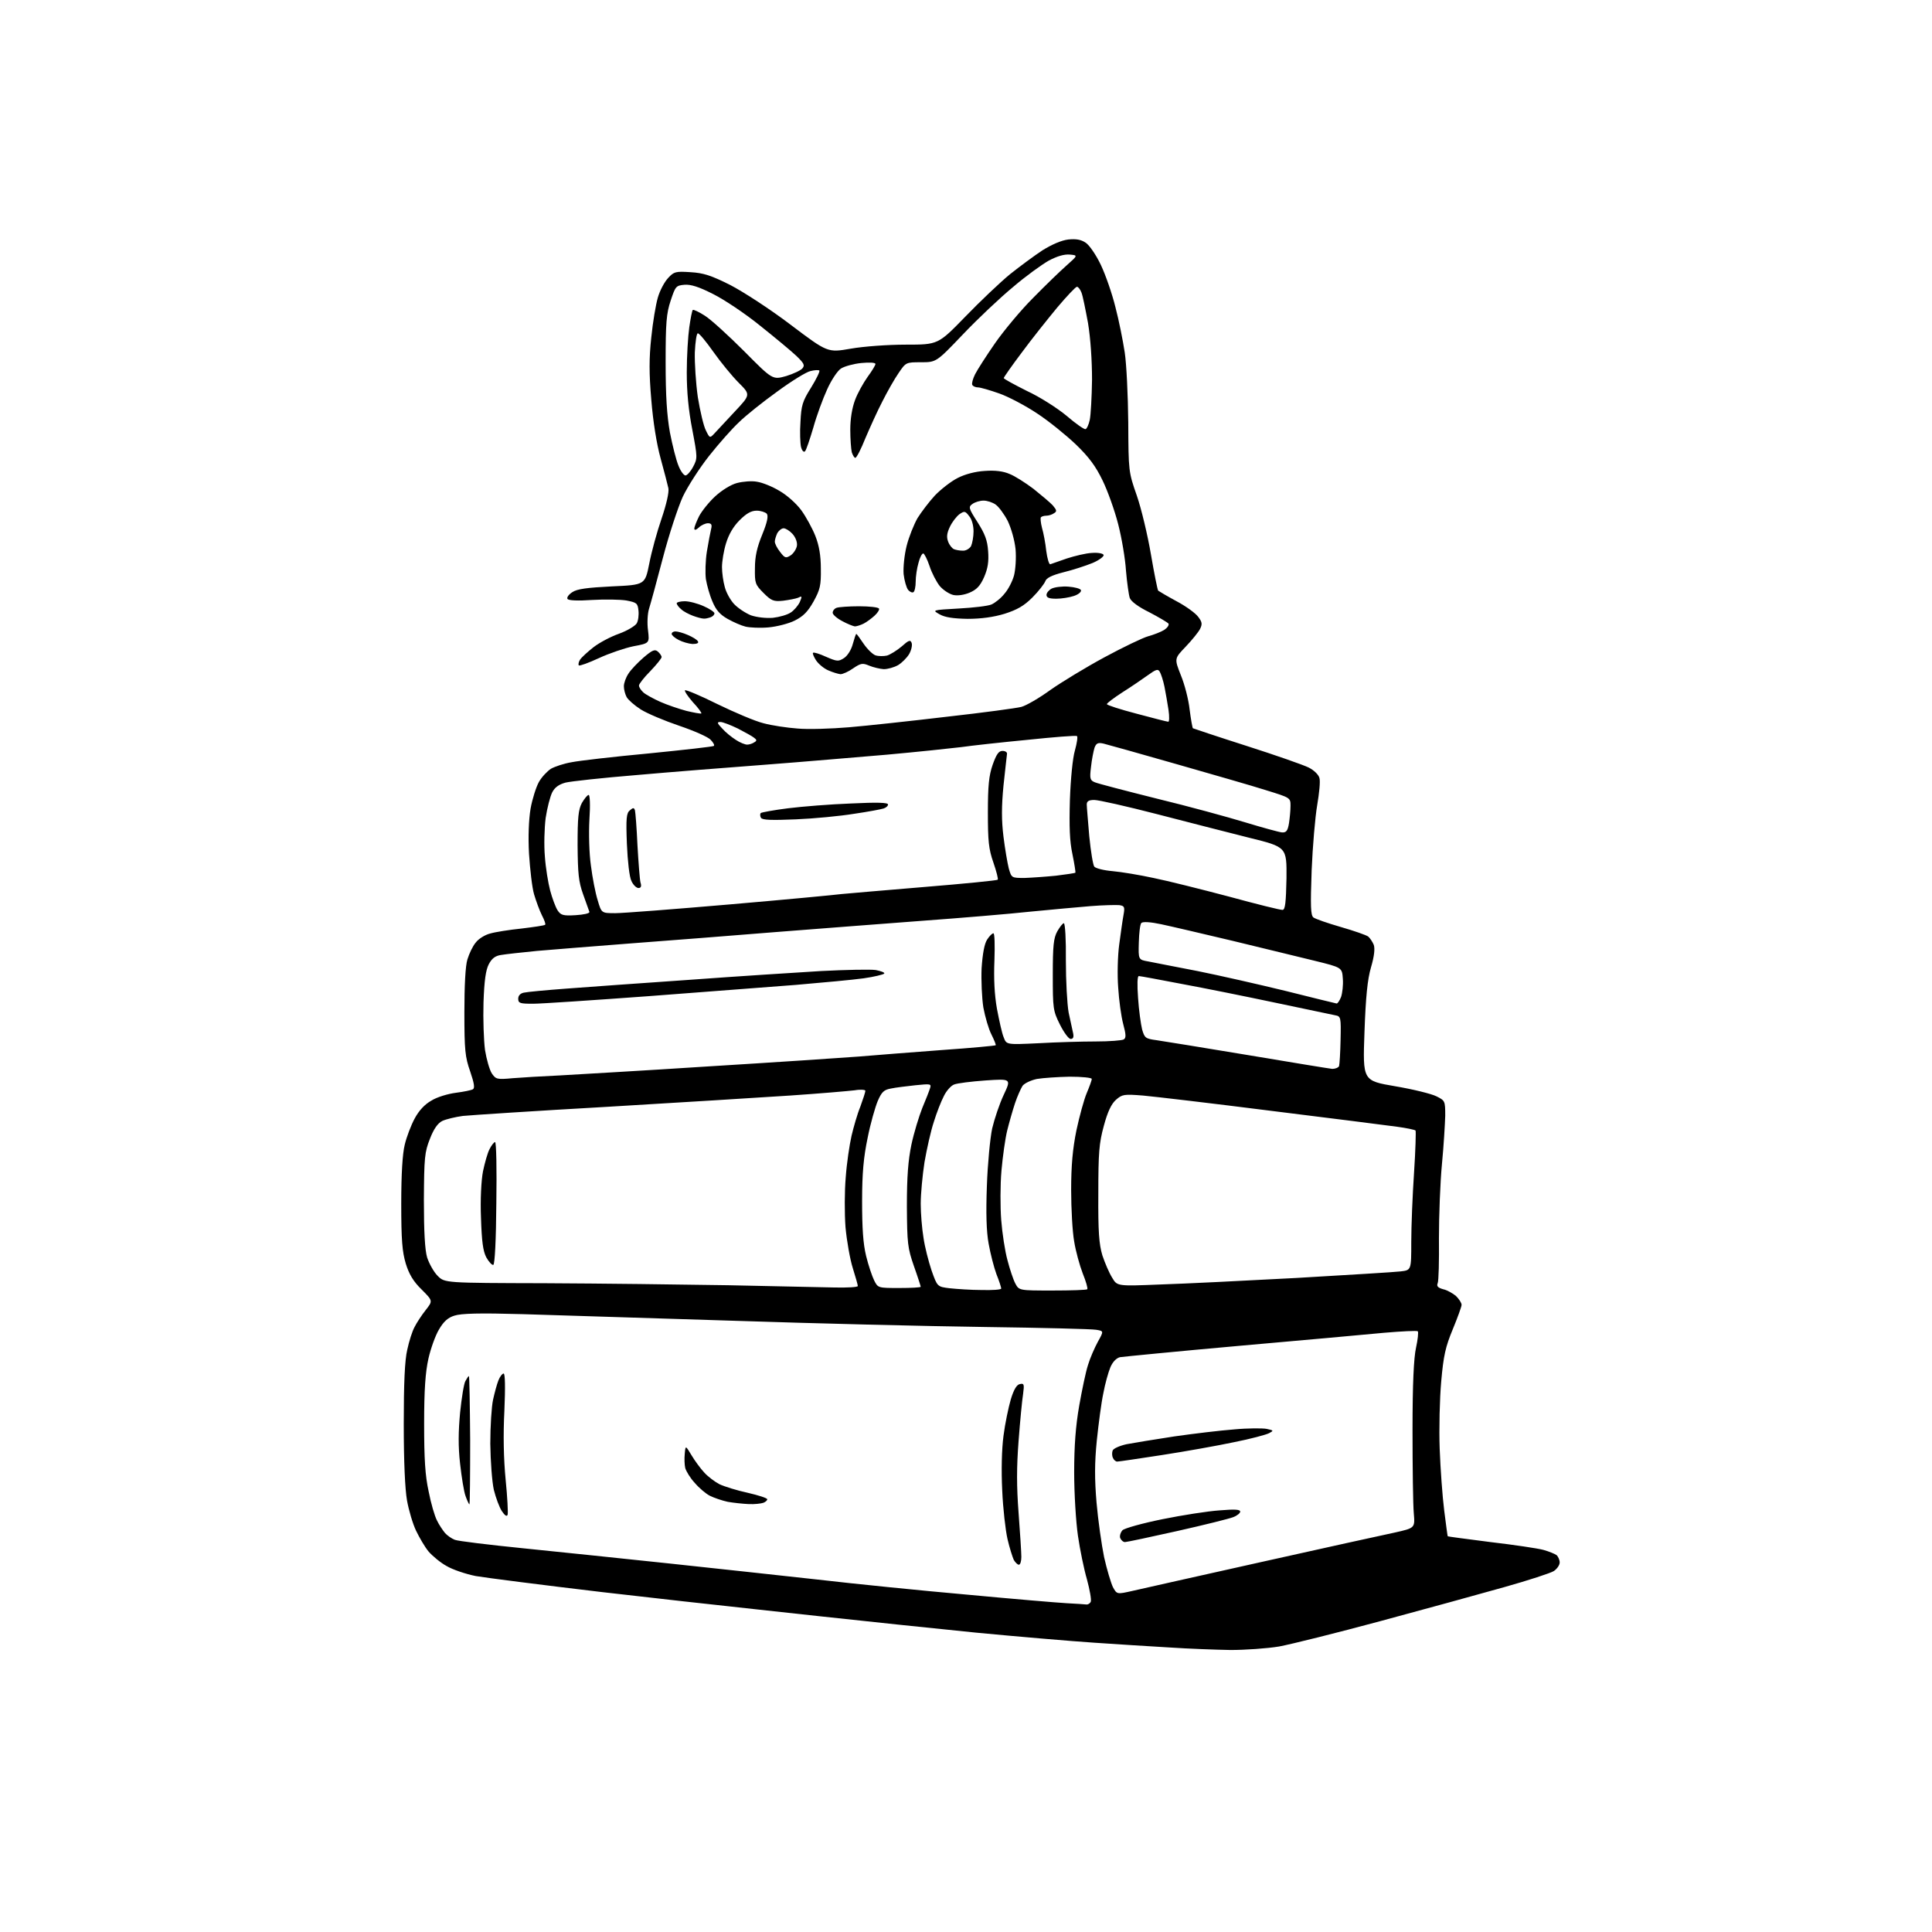 <?xml version="1.0" encoding="UTF-8" standalone="no"?>
<svg 
  version="1.1" 
  xmlns="http://www.w3.org/2000/svg" 
  xmlns:xlink="http://www.w3.org/1999/xlink" 
  xmlns:svg="http://www.w3.org/2000/svg"
  xmlns:rdf="http://www.w3.org/1999/02/22-rdf-syntax-ns#"
  xmlns:cc="http://creativecommons.org/ns#"
  xmlns:dc="http://purl.org/dc/elements/1.1/"
  viewBox="0 0 768 768"
  width="768"
  height="768"
>
<style>svg {background-color: white; }</style>"
<path stroke="none" fill="black" fill-rule="evenodd" d="M489.1,655.9C483.3,655.8 472.4,655.4 465.0,654.9C457.6,654.5 444.1,653.6 435.0,653.0C425.9,652.4 404.8,650.6 388.0,649.0C371.2,647.3 343.3,644.4 326.0,642.5C308.7,640.6 291.8,638.8 288.5,638.4C285.2,638.1 263.1,635.6 239.5,632.9C215.8,630.1 193.2,627.2 189.1,626.5C185.1,625.7 179.8,623.9 177.5,622.5C175.1,621.2 172.0,618.6 170.4,616.8C168.9,615.0 166.7,611.2 165.4,608.5C164.1,605.8 162.5,600.4 161.8,596.5C161.0,592.0 160.5,581.1 160.5,566.0C160.5,549.8 160.9,540.6 161.9,536.5C162.6,533.2 163.9,529.1 164.8,527.5C165.6,525.9 167.6,522.8 169.2,520.8C172.1,517.1 172.1,517.1 167.6,512.6C164.3,509.4 162.6,506.5 161.3,502.3C159.9,497.6 159.5,493.0 159.5,478.5C159.5,466.6 160.0,458.6 160.9,455.0C161.6,452.0 163.4,447.3 164.8,444.7C166.5,441.5 168.8,439.0 171.5,437.5C173.7,436.1 178.1,434.8 181.2,434.4C184.3,434.0 187.3,433.4 188.0,433.0C188.8,432.5 188.5,430.6 186.9,425.9C184.9,420.2 184.6,417.5 184.6,402.5C184.6,391.9 185.0,383.9 185.8,381.4C186.5,379.1 187.9,376.1 189.1,374.7C190.2,373.2 192.8,371.6 194.8,371.1C196.8,370.5 202.5,369.6 207.4,369.1C212.3,368.5 216.5,367.9 216.7,367.6C217.0,367.4 216.4,365.7 215.4,363.8C214.5,362.0 213.1,358.2 212.3,355.5C211.5,352.8 210.7,345.5 210.3,339.5C209.9,332.5 210.2,325.8 210.9,321.5C211.6,317.6 213.1,312.9 214.2,310.9C215.3,308.9 217.5,306.6 219.0,305.6C220.6,304.7 224.2,303.5 227.2,303.0C230.1,302.4 243.9,300.8 257.9,299.5C271.9,298.1 283.6,296.8 283.8,296.5C284.1,296.2 283.5,295.1 282.5,294.1C281.6,293.0 275.9,290.5 270.0,288.5C264.1,286.5 257.2,283.6 254.7,282.0C252.2,280.4 249.7,278.2 249.1,277.1C248.5,276.0 248.0,274.1 248.0,272.8C248.0,271.5 248.8,269.3 249.8,267.8C250.8,266.2 253.5,263.4 255.8,261.4C259.3,258.4 260.3,258.0 261.5,259.0C262.3,259.7 263.0,260.7 263.0,261.2C263.0,261.7 261.0,264.2 258.5,266.8C256.0,269.3 254.0,271.9 254.0,272.5C254.0,273.2 254.8,274.4 255.8,275.3C256.7,276.1 259.8,277.8 262.5,279.0C265.2,280.2 269.9,281.8 272.9,282.6C275.9,283.3 278.5,283.8 278.8,283.6C279.0,283.4 277.5,281.3 275.4,279.1C273.4,276.8 272.0,274.7 272.3,274.4C272.6,274.1 278.4,276.5 285.2,279.9C292.0,283.2 300.2,286.7 303.5,287.5C306.8,288.4 312.9,289.3 317.0,289.6C321.1,290.0 330.4,289.7 337.5,289.1C344.6,288.5 362.2,286.6 376.5,284.9C390.8,283.3 404.1,281.5 406.0,281.0C407.9,280.5 413.1,277.5 417.5,274.3C421.9,271.2 431.6,265.3 439.0,261.3C446.4,257.3 454.3,253.5 456.5,252.9C458.7,252.3 461.5,251.2 462.8,250.4C464.0,249.6 464.8,248.5 464.5,247.9C464.1,247.4 460.7,245.4 456.9,243.4C452.6,241.3 449.6,239.1 449.1,237.7C448.7,236.5 448.0,231.6 447.6,226.9C447.3,222.1 445.9,213.8 444.5,208.4C443.1,202.9 440.3,195.1 438.3,191.0C435.6,185.4 432.9,181.7 427.6,176.6C423.7,172.9 416.8,167.3 412.2,164.3C407.7,161.3 400.9,157.7 397.2,156.4C393.5,155.1 389.7,154.0 388.8,154.0C387.9,154.0 386.8,153.6 386.5,153.0C386.2,152.5 386.7,150.6 387.6,148.8C388.5,147.0 392.1,141.4 395.5,136.5C398.9,131.6 405.7,123.4 410.6,118.5C415.5,113.5 421.5,107.7 424.0,105.5C428.5,101.5 428.5,101.5 425.3,101.2C423.1,101.0 420.3,101.8 416.9,103.6C414.1,105.2 407.7,109.8 402.7,114.1C397.6,118.3 388.7,126.7 382.8,132.9C372.2,144.0 372.2,144.0 366.1,144.0C360.2,144.0 360.1,144.0 357.2,148.3C355.6,150.6 352.7,155.7 350.8,159.5C348.8,163.3 345.8,170.0 344.0,174.2C342.3,178.5 340.5,182.0 340.0,182.0C339.6,182.0 339.0,181.0 338.6,179.8C338.3,178.5 338.0,174.5 338.0,170.8C338.0,166.5 338.7,162.2 339.9,159.0C340.9,156.3 343.2,152.2 344.9,149.8C346.6,147.5 348.0,145.2 348.0,144.7C348.0,144.1 345.7,144.0 342.4,144.3C339.4,144.6 335.7,145.6 334.3,146.5C332.9,147.4 330.4,151.2 328.8,154.8C327.1,158.5 324.6,165.3 323.3,170.0C321.9,174.7 320.5,178.9 320.0,179.4C319.5,179.9 318.8,179.2 318.4,177.6C318.1,176.2 317.9,171.7 318.2,167.7C318.5,161.2 319.0,159.5 322.4,154.1C324.5,150.7 326.0,147.6 325.7,147.3C325.4,147.0 323.8,147.1 322.2,147.5C320.6,147.8 314.6,151.5 308.9,155.7C303.2,159.8 296.3,165.3 293.7,167.9C291.0,170.4 285.7,176.4 281.9,181.2C278.1,186.0 273.4,193.3 271.4,197.5C269.5,201.7 265.9,212.6 263.5,221.8C261.1,231.0 258.6,240.1 258.0,242.0C257.4,243.9 257.2,247.8 257.6,250.6C258.2,255.7 258.2,255.7 251.8,256.9C248.4,257.6 242.2,259.7 238.1,261.6C234.0,263.5 230.4,264.8 230.1,264.5C229.8,264.2 230.0,263.1 230.6,262.2C231.2,261.3 233.6,259.1 235.9,257.3C238.2,255.5 242.7,253.1 246.1,251.9C249.4,250.7 252.5,248.8 253.1,247.8C253.7,246.8 254.0,244.5 253.8,242.7C253.5,239.8 253.1,239.5 249.0,238.7C246.5,238.3 240.4,238.2 235.3,238.5C229.6,238.9 226.0,238.7 225.6,238.1C225.2,237.5 226.1,236.3 227.5,235.4C229.4,234.1 233.4,233.6 243.2,233.1C256.4,232.5 256.4,232.5 258.1,224.0C259.0,219.3 261.2,211.3 263.0,206.1C264.9,200.5 266.0,195.7 265.7,194.1C265.4,192.7 264.0,187.3 262.6,182.2C261.0,176.4 259.6,167.6 258.9,158.9C258.0,148.5 258.0,142.3 258.9,134.1C259.5,128.1 260.7,121.0 261.5,118.3C262.3,115.5 264.1,112.1 265.6,110.5C267.9,108.0 268.6,107.8 274.5,108.2C279.7,108.5 282.7,109.5 290.3,113.3C295.5,116.0 306.3,123.0 314.3,129.1C329.0,140.2 329.0,140.2 338.2,138.6C343.3,137.7 353.0,137.0 360.1,137.0C372.9,137.0 372.9,137.0 383.7,125.9C389.6,119.8 397.6,112.2 401.5,109.0C405.4,105.9 411.2,101.6 414.4,99.5C418.1,97.2 422.0,95.5 424.7,95.2C427.7,94.9 429.7,95.2 431.6,96.5C433.0,97.4 435.7,101.3 437.6,105.3C439.5,109.3 442.1,116.8 443.4,122.1C444.8,127.4 446.4,135.5 447.1,140.1C447.8,144.7 448.4,157.3 448.5,168.0C448.6,187.3 448.6,187.6 451.9,197.0C453.7,202.2 456.2,212.7 457.5,220.3C458.8,227.9 460.1,234.4 460.4,234.8C460.8,235.1 464.0,237.0 467.7,239.0C471.3,240.9 475.2,243.7 476.3,245.2C477.9,247.3 478.0,248.1 477.0,250.1C476.3,251.4 473.7,254.6 471.3,257.1C466.8,261.8 466.8,261.8 469.4,268.4C470.9,272.0 472.5,278.2 472.9,282.1C473.4,286.0 474.0,289.3 474.2,289.5C474.4,289.6 483.9,292.8 495.5,296.5C507.1,300.2 518.2,304.1 520.2,305.1C522.4,306.2 524.2,308.0 524.5,309.3C524.9,310.6 524.4,315.4 523.6,320.1C522.8,324.7 521.8,336.4 521.4,346.0C520.9,360.3 521.0,363.8 522.1,364.7C522.9,365.3 527.8,367.0 533.0,368.5C538.2,370.0 543.1,371.7 543.9,372.3C544.6,372.9 545.6,374.4 546.1,375.6C546.6,377.1 546.3,380.1 545.0,384.5C543.6,389.3 542.9,396.2 542.4,410.3C541.7,429.6 541.7,429.6 554.6,431.8C561.7,433.0 569.0,434.8 571.0,435.8C574.4,437.5 574.5,437.6 574.5,443.5C574.4,446.8 573.9,455.5 573.2,462.7C572.5,470.0 572.0,483.3 572.0,492.2C572.1,501.2 571.9,509.2 571.5,510.1C571.0,511.3 571.6,511.9 573.7,512.5C575.2,512.8 577.5,514.1 578.8,515.2C580.0,516.4 581.0,517.9 581.0,518.7C581.0,519.4 579.4,523.8 577.5,528.4C574.6,535.4 573.8,538.9 572.9,549.2C572.3,555.9 572.0,568.0 572.3,576.0C572.6,584.0 573.4,595.0 574.1,600.5C574.8,606.0 575.4,610.6 575.5,610.7C575.5,610.8 583.2,611.8 592.5,613.0C601.9,614.1 611.3,615.5 613.5,616.1C615.7,616.7 618.1,617.7 618.8,618.2C619.4,618.8 620.0,620.1 620.0,621.1C620.0,622.1 619.0,623.6 617.7,624.5C616.5,625.3 607.6,628.2 598.0,630.9C588.4,633.6 566.3,639.7 548.8,644.4C531.4,649.1 513.3,653.6 508.5,654.5C503.7,655.3 495.0,655.9 489.1,655.9zM431.8,637.8C432.5,637.9 433.3,637.4 433.6,636.7C433.9,635.9 433.2,632.0 432.1,627.9C430.9,623.8 429.3,616.0 428.5,610.5C427.7,605.0 427.0,593.7 427.0,585.3C427.0,574.7 427.6,566.8 429.0,558.8C430.1,552.6 431.6,545.3 432.5,542.6C433.3,539.9 435.1,535.8 436.4,533.4C438.8,529.1 438.8,529.1 435.7,528.6C433.9,528.3 414.1,527.8 391.5,527.5C368.9,527.2 323.7,526.1 291.0,525.0C258.3,524.0 220.9,522.8 207.9,522.4C190.5,521.9 183.3,522.1 180.6,523.0C178.0,523.8 176.3,525.4 174.5,528.5C173.1,530.8 171.2,536.1 170.3,540.1C169.1,545.5 168.6,552.4 168.6,566.0C168.6,579.9 169.0,586.6 170.4,592.9C171.3,597.6 172.8,602.7 173.7,604.4C174.5,606.1 176.0,608.3 176.9,609.4C177.8,610.4 179.5,611.6 180.8,612.1C182.0,612.6 194.4,614.1 208.3,615.5C222.1,616.9 248.1,619.6 266.0,621.5C283.9,623.4 310.4,626.3 325.0,627.9C339.6,629.6 366.4,632.3 384.5,633.9C402.6,635.6 420.4,637.1 424.0,637.3C427.6,637.5 431.1,637.7 431.8,637.8zM450.2,632.4C453.7,631.6 476.8,626.4 501.5,620.9C526.2,615.4 550.1,610.1 554.5,609.2C562.5,607.4 562.5,607.4 562.0,601.5C561.7,598.2 561.5,583.4 561.5,568.5C561.5,549.9 562.0,539.7 562.9,535.7C563.6,532.5 563.9,529.6 563.6,529.2C563.2,528.9 557.2,529.2 550.2,529.8C543.2,530.5 517.2,532.8 492.5,535.0C467.8,537.2 446.5,539.3 445.2,539.5C443.7,539.9 442.3,541.4 441.4,543.5C440.6,545.4 439.3,550.0 438.6,553.8C437.8,557.5 436.7,565.9 436.0,572.6C435.1,581.6 435.1,587.9 435.9,597.4C436.5,604.3 437.9,614.1 438.9,619.0C440.0,623.9 441.6,629.2 442.4,630.9C444.0,633.8 444.0,633.8 450.2,632.4zM405.0,622.0C404.5,622.0 403.6,621.1 403.0,620.1C402.5,619.0 401.3,615.3 400.5,611.8C399.7,608.3 398.7,599.6 398.4,592.5C398.0,584.5 398.2,576.1 398.9,570.8C399.5,566.0 400.9,559.4 401.8,556.3C403.0,552.3 404.2,550.4 405.4,550.2C407.1,549.8 407.2,550.3 406.7,554.1C406.3,556.5 405.5,564.9 404.9,572.8C404.1,583.3 404.1,590.8 404.9,601.4C405.5,609.3 406.0,617.2 406.0,618.9C406.0,620.6 405.6,622.0 405.0,622.0zM447.2,613.0C446.5,613.0 445.7,612.3 445.3,611.4C445.0,610.6 445.4,609.2 446.2,608.3C447.0,607.5 454.2,605.5 462.1,603.9C470.0,602.3 480.2,600.7 484.8,600.4C490.8,599.9 493.0,600.0 493.0,600.9C493.0,601.5 491.8,602.5 490.2,603.1C488.7,603.7 478.7,606.2 468.0,608.6C457.3,611.0 447.9,613.0 447.2,613.0zM201.8,602.1C201.5,603.0 200.7,602.5 199.5,600.7C198.5,599.2 197.1,595.4 196.3,592.2C195.6,589.0 195.0,581.1 194.9,573.9C194.9,567.0 195.4,559.1 196.0,556.4C196.6,553.7 197.5,550.3 198.1,548.8C198.7,547.2 199.7,546.0 200.2,546.0C200.8,546.0 200.9,551.4 200.5,560.8C200.0,570.4 200.2,579.9 201.0,588.2C201.7,595.1 202.0,601.4 201.8,602.1zM186.6,598.0C186.4,598.0 185.7,596.5 185.1,594.8C184.4,593.0 183.5,587.2 182.9,581.9C182.1,575.0 182.2,569.0 182.9,561.5C183.5,555.7 184.4,550.0 185.0,549.0C185.6,547.9 186.2,547.0 186.4,547.0C186.6,547.0 186.8,558.5 186.9,572.5C186.9,586.5 186.8,598.0 186.6,598.0zM297.7,597.9C295.4,597.8 291.6,597.4 289.3,597.0C287.0,596.5 283.8,595.4 282.2,594.6C280.6,593.8 277.9,591.5 276.2,589.5C274.4,587.6 272.8,584.9 272.4,583.6C272.1,582.3 272.0,579.8 272.2,577.9C272.5,574.5 272.5,574.5 274.9,578.5C276.2,580.7 278.5,583.8 279.9,585.3C281.3,586.9 284.1,589.0 286.0,590.0C287.9,590.9 293.0,592.5 297.2,593.4C301.5,594.4 305.0,595.5 305.0,596.0C305.0,596.4 304.3,597.1 303.4,597.4C302.5,597.7 300.0,598.0 297.7,597.9zM444.1,581.0C443.5,581.0 442.7,580.3 442.4,579.5C442.0,578.7 442.0,577.4 442.3,576.6C442.6,575.8 445.1,574.7 447.8,574.1C450.4,573.6 459.0,572.2 466.8,571.0C474.5,569.9 485.3,568.6 490.7,568.2C496.1,567.7 501.9,567.7 503.5,568.0C506.3,568.6 506.4,568.7 504.5,569.7C503.4,570.3 497.1,572.0 490.5,573.3C483.9,574.7 471.0,577.0 461.9,578.4C452.8,579.8 444.8,581.0 444.1,581.0zM390.2,512.8C394.5,512.9 398.0,512.7 398.0,512.2C398.0,511.8 397.2,509.2 396.1,506.5C395.1,503.8 393.7,498.3 393.0,494.4C392.1,489.6 391.9,482.1 392.3,471.4C392.6,462.6 393.6,452.4 394.4,448.6C395.3,444.8 397.3,438.8 399.0,435.2C402.0,428.8 402.0,428.8 391.7,429.5C386.1,429.9 380.5,430.6 379.3,431.1C378.1,431.5 376.2,433.6 375.2,435.7C374.1,437.8 372.3,442.4 371.2,446.0C370.0,449.6 368.4,456.8 367.5,462.0C366.7,467.2 366.0,474.6 366.0,478.5C366.0,482.4 366.5,488.4 367.1,492.0C367.6,495.6 369.1,501.4 370.3,505.0C372.6,511.5 372.6,511.5 377.5,512.1C380.3,512.4 386.0,512.8 390.2,512.8zM418.4,513.0C425.7,513.0 431.9,512.8 432.2,512.5C432.5,512.2 431.7,509.4 430.4,506.2C429.2,503.1 427.6,497.3 427.0,493.5C426.3,489.6 425.8,480.4 425.8,473.0C425.8,463.3 426.4,456.7 427.9,449.3C429.1,443.7 430.9,437.1 432.0,434.5C433.1,431.9 434.0,429.4 434.0,428.9C434.0,428.4 430.1,428.0 425.2,428.0C420.4,428.1 414.6,428.5 412.2,428.9C409.8,429.4 407.3,430.6 406.5,431.6C405.8,432.7 404.4,435.8 403.5,438.5C402.6,441.2 401.2,446.1 400.4,449.3C399.6,452.5 398.6,459.7 398.1,465.3C397.6,470.9 397.6,479.8 398.0,485.0C398.4,490.2 399.5,497.4 400.5,501.0C401.4,504.5 402.8,508.7 403.6,510.2C405.1,513.0 405.1,513.0 418.4,513.0zM331.8,511.8C336.8,511.9 341.0,511.7 341.0,511.2C341.0,510.8 340.1,507.6 339.0,504.1C337.9,500.6 336.6,493.3 336.1,487.8C335.7,482.4 335.7,473.5 336.2,467.9C336.6,462.3 337.7,455.0 338.5,451.5C339.3,448.1 340.8,442.8 342.0,439.9C343.1,436.9 344.0,434.1 344.0,433.6C344.0,433.2 342.1,433.0 339.8,433.4C337.4,433.7 325.8,434.7 314.0,435.5C302.2,436.3 269.3,438.3 241.0,440.0C212.7,441.6 187.0,443.3 184.0,443.6C181.0,444.0 177.3,444.9 175.8,445.6C174.0,446.5 172.4,448.8 170.9,452.7C168.8,458.0 168.6,460.1 168.5,477.0C168.5,489.6 168.9,496.9 169.8,499.9C170.6,502.3 172.4,505.6 174.0,507.2C176.8,510.0 176.8,510.0 216.7,510.1C238.6,510.2 271.4,510.6 289.5,510.9C307.6,511.3 326.7,511.7 331.8,511.8zM357.5,512.0C362.2,512.0 366.0,511.8 366.0,511.5C366.0,511.3 364.8,507.5 363.3,503.3C360.8,496.1 360.6,494.3 360.5,479.5C360.5,467.7 361.0,461.3 362.3,455.0C363.3,450.3 365.3,443.8 366.6,440.5C368.0,437.2 369.4,433.6 369.7,432.6C370.3,430.8 369.9,430.8 363.9,431.4C360.4,431.8 356.0,432.3 354.2,432.7C351.4,433.2 350.5,434.0 348.9,437.7C347.9,440.1 346.0,446.7 344.9,452.3C343.3,460.0 342.7,466.2 342.7,477.5C342.7,488.3 343.1,494.4 344.3,499.3C345.2,503.0 346.7,507.4 347.5,509.0C349.0,512.0 349.1,512.0 357.5,512.0zM461.3,510.6C470.8,510.3 495.1,509.1 515.5,508.0C535.9,506.8 554.4,505.7 556.8,505.4C561.0,504.9 561.0,504.9 561.0,493.7C561.0,487.5 561.5,475.1 562.1,466.2C562.7,457.2 562.9,449.6 562.7,449.4C562.4,449.1 559.1,448.4 555.4,447.9C551.6,447.4 529.1,444.5 505.5,441.6C481.9,438.6 458.8,435.9 454.4,435.5C446.8,434.9 446.1,435.0 443.6,437.2C441.8,438.8 440.3,441.9 438.8,447.5C436.9,454.4 436.6,458.2 436.6,474.5C436.5,489.8 436.9,494.6 438.2,499.0C439.2,502.0 440.9,506.0 442.1,507.9C444.1,511.3 444.1,511.3 461.3,510.6zM196.1,502.8C195.6,503.0 194.3,501.6 193.3,499.8C192.0,497.3 191.5,493.5 191.2,484.1C190.9,476.9 191.3,469.2 192.0,465.6C192.7,462.3 193.8,458.3 194.6,456.8C195.4,455.2 196.4,454.0 196.8,454.0C197.3,454.0 197.5,464.9 197.3,478.2C197.2,492.8 196.7,502.6 196.1,502.8zM203.8,428.6C207.5,428.3 215.9,427.8 222.5,427.5C229.1,427.1 255.8,425.6 281.8,423.9C307.9,422.3 334.7,420.5 341.3,420.0C348.0,419.4 362.9,418.3 374.5,417.4C386.0,416.6 395.6,415.7 395.8,415.5C396.0,415.4 395.2,413.4 394.1,411.2C393.0,409.1 391.6,404.2 390.9,400.5C390.3,396.7 390.0,389.7 390.2,384.9C390.6,379.1 391.3,375.2 392.4,373.5C393.3,372.1 394.4,371.0 394.9,371.0C395.4,371.0 395.5,375.8 395.3,381.8C395.0,389.0 395.3,395.3 396.3,401.0C397.2,405.7 398.3,410.8 399.0,412.4C400.1,415.3 400.1,415.3 412.8,414.7C419.8,414.3 430.0,414.0 435.5,414.0C441.0,414.0 446.0,413.6 446.7,413.2C447.7,412.6 447.6,411.2 446.5,407.1C445.7,404.1 444.8,397.6 444.5,392.6C444.1,387.6 444.3,379.9 444.9,375.5C445.5,371.1 446.2,365.9 446.6,363.8C447.2,360.5 447.0,360.1 444.9,359.8C443.6,359.7 438.4,359.8 433.5,360.2C428.6,360.6 417.8,361.6 409.5,362.4C401.2,363.3 382.1,364.9 367.0,366.0C351.9,367.1 325.6,369.2 308.5,370.5C291.4,371.9 265.6,373.9 251.0,375.0C236.4,376.1 219.6,377.5 213.5,378.0C207.4,378.6 201.0,379.3 199.3,379.6C196.9,379.9 195.5,381.0 194.3,383.3C193.1,385.6 192.5,389.8 192.2,398.5C192.0,405.1 192.3,413.6 192.8,417.4C193.4,421.1 194.6,425.3 195.5,426.7C197.1,429.0 197.5,429.2 203.8,428.6zM529.6,424.9C530.8,424.9 532.0,424.4 532.3,423.8C532.5,423.1 532.8,418.4 532.9,413.3C533.1,404.4 533.0,404.0 530.8,403.6C529.5,403.3 518.8,401.1 507.0,398.6C495.2,396.1 478.3,392.7 469.6,391.1C460.8,389.4 453.2,388.0 452.7,388.0C452.1,388.0 452.0,391.3 452.4,396.7C452.7,401.5 453.5,407.1 454.0,409.2C455.0,412.6 455.3,412.9 459.8,413.5C462.4,413.9 478.7,416.5 496.0,419.4C513.3,422.3 528.5,424.8 529.6,424.9zM425.6,413.0C424.8,413.0 422.9,410.4 421.3,407.2C418.6,401.8 418.5,400.8 418.5,387.5C418.5,376.0 418.8,372.9 420.3,370.2C421.3,368.5 422.4,367.0 422.9,367.0C423.4,367.0 423.8,373.6 423.7,381.8C423.7,389.9 424.2,399.2 424.8,402.5C425.5,405.8 426.3,409.5 426.6,410.8C426.9,412.3 426.6,413.0 425.6,413.0zM211.9,399.0C206.7,399.0 206.0,398.8 206.0,397.0C206.0,395.8 206.8,394.9 208.2,394.6C209.5,394.3 217.0,393.6 225.0,393.0C233.0,392.4 255.0,390.8 274.0,389.5C293.0,388.1 316.5,386.6 326.4,386.0C336.2,385.5 346.0,385.3 348.1,385.6C350.2,386.0 351.8,386.6 351.5,387.0C351.2,387.4 347.5,388.3 343.3,388.9C339.0,389.5 326.9,390.6 316.5,391.5C306.1,392.3 279.6,394.3 257.7,396.0C235.8,397.6 215.2,399.0 211.9,399.0zM531.3,398.9C531.7,399.0 532.5,397.8 533.1,396.3C533.6,394.8 534.0,391.6 533.8,389.1C533.5,384.6 533.5,384.6 522.5,381.9C516.5,380.4 501.8,376.9 490.0,374.0C478.2,371.2 465.4,368.2 461.6,367.4C457.4,366.5 454.3,366.3 453.7,366.9C453.2,367.4 452.8,370.9 452.7,374.6C452.5,381.5 452.5,381.5 456.5,382.2C458.7,382.6 467.5,384.4 476.0,386.0C484.5,387.7 500.3,391.3 511.0,393.9C521.7,396.6 530.8,398.8 531.3,398.9zM228.8,363.8C232.0,363.6 234.4,363.1 234.3,362.5C234.1,361.9 233.0,358.8 231.8,355.5C230.0,350.5 229.7,347.3 229.6,336.0C229.6,325.0 229.9,321.9 231.3,319.2C232.3,317.5 233.5,316.0 234.0,316.0C234.5,316.0 234.7,320.0 234.3,325.8C234.0,331.2 234.2,339.3 234.9,344.1C235.5,348.9 236.7,355.1 237.6,357.9C239.1,363.0 239.1,363.0 244.6,363.0C247.6,363.0 268.2,361.4 290.3,359.5C312.4,357.6 332.3,355.7 334.5,355.4C336.7,355.2 351.5,353.9 367.3,352.6C383.2,351.3 396.3,350.0 396.6,349.7C396.9,349.5 396.1,346.4 394.9,342.9C393.0,337.5 392.7,334.3 392.7,323.0C392.7,312.4 393.1,308.3 394.6,304.0C396.1,299.8 397.0,298.5 398.5,298.5C399.6,298.5 400.4,299.0 400.3,299.7C400.2,300.3 399.6,306.0 398.9,312.3C398.1,320.6 398.1,326.1 398.9,332.6C399.5,337.5 400.5,343.2 401.0,345.2C402.1,349.0 402.1,349.0 407.3,349.0C410.2,348.9 415.8,348.5 419.8,348.1C423.8,347.6 427.3,347.1 427.5,346.9C427.6,346.7 427.1,343.4 426.3,339.5C425.2,334.4 425.0,328.6 425.3,318.0C425.6,309.6 426.4,301.3 427.3,298.3C428.1,295.4 428.5,292.8 428.1,292.6C427.7,292.3 418.9,293.0 408.4,294.1C398.0,295.1 386.1,296.4 382.0,297.0C377.9,297.5 364.6,298.9 352.5,300.0C340.4,301.0 318.6,302.9 304.0,304.0C289.4,305.1 266.5,306.9 253.0,308.1C239.5,309.2 226.8,310.6 224.8,311.1C222.2,311.8 220.5,313.0 219.5,315.0C218.7,316.6 217.5,321.2 216.9,325.2C216.4,329.3 216.2,336.0 216.6,340.5C216.9,344.9 217.9,351.0 218.7,354.0C219.5,357.0 220.8,360.5 221.6,361.8C222.9,363.8 223.8,364.1 228.8,363.8zM509.9,361.7C510.9,361.5 511.2,358.7 511.4,349.1C511.5,336.7 511.5,336.7 496.5,333.0C488.2,330.9 471.7,326.7 459.8,323.6C447.8,320.5 436.7,318.0 435.0,318.0C432.8,318.0 432.0,318.5 432.0,319.8C432.0,320.7 432.5,326.4 433.0,332.4C433.6,338.5 434.5,343.9 435.0,344.5C435.6,345.2 438.8,346.0 442.3,346.3C445.7,346.6 453.0,347.8 458.5,349.0C464.0,350.1 477.5,353.5 488.5,356.4C499.5,359.4 509.1,361.8 509.9,361.7zM253.8,353.0C253.0,353.0 251.7,351.8 251.0,350.2C250.2,348.7 249.5,342.4 249.2,335.5C248.8,325.3 249.0,323.2 250.4,322.1C251.7,321.0 252.0,321.0 252.4,322.1C252.6,322.9 253.1,329.1 253.4,336.0C253.8,342.9 254.3,349.5 254.6,350.8C255.1,352.3 254.8,353.0 253.8,353.0zM509.6,330.9C511.3,331.0 511.9,330.3 512.4,327.2C512.7,325.2 513.0,322.1 513.0,320.3C513.0,317.1 512.9,317.1 503.2,314.1C497.9,312.4 481.8,307.8 467.5,303.7C453.2,299.6 440.3,296.0 438.7,295.6C436.5,295.1 435.8,295.4 435.1,297.2C434.7,298.5 434.0,301.9 433.7,304.8C433.1,309.6 433.3,310.2 435.3,311.0C436.5,311.5 447.6,314.4 460.0,317.5C472.4,320.5 488.1,324.8 495.0,326.9C501.9,329.0 508.5,330.8 509.6,330.9zM316.4,325.7C306.7,326.1 303.1,326.0 302.5,325.1C302.1,324.4 302.1,323.6 302.4,323.2C302.8,322.9 307.7,322.0 313.3,321.3C318.9,320.6 330.1,319.7 338.2,319.4C348.6,318.9 353.0,319.0 353.0,319.8C353.0,320.4 352.2,321.1 351.2,321.4C350.3,321.7 345.0,322.7 339.5,323.5C334.0,324.4 323.6,325.4 316.4,325.7zM297.0,296.0C297.8,296.0 299.1,295.6 299.8,295.1C300.9,294.5 300.9,294.1 299.8,293.3C299.1,292.7 296.2,291.1 293.3,289.6C290.4,288.2 287.3,287.0 286.4,287.0C284.9,287.0 285.0,287.4 287.1,289.6C288.4,291.1 290.9,293.1 292.5,294.1C294.1,295.2 296.2,296.0 297.0,296.0zM464.4,286.9C464.8,287.0 464.9,284.9 464.5,282.2C464.1,279.6 463.4,275.5 462.9,273.0C462.4,270.5 461.5,267.8 461.0,267.0C460.3,265.8 459.5,266.1 456.3,268.4C454.2,269.9 449.7,273.0 446.2,275.2C442.8,277.4 440.0,279.5 440.0,279.9C440.0,280.3 445.3,282.0 451.8,283.7C458.2,285.4 463.9,286.9 464.4,286.9zM334.1,268.0C333.2,267.9 331.1,267.3 329.3,266.5C327.6,265.8 325.4,264.0 324.4,262.5C323.5,261.1 322.9,259.7 323.2,259.5C323.5,259.2 325.8,259.9 328.4,261.1C332.8,263.0 333.3,263.0 335.5,261.6C336.9,260.7 338.4,258.3 339.0,256.0C339.6,253.8 340.2,252.0 340.4,252.0C340.6,252.0 341.9,253.8 343.3,255.9C344.8,258.1 346.9,260.1 348.0,260.5C349.2,260.9 351.2,260.9 352.6,260.6C353.9,260.2 356.5,258.6 358.4,257.0C361.2,254.5 361.9,254.2 362.4,255.6C362.7,256.5 362.3,258.4 361.4,260.0C360.5,261.5 358.5,263.5 357.0,264.4C355.4,265.3 352.9,266.0 351.3,266.0C349.8,265.9 347.2,265.3 345.5,264.6C342.9,263.5 342.2,263.6 339.1,265.7C337.3,267.0 335.0,268.0 334.1,268.0zM275.3,256.0C273.8,255.9 271.3,255.2 269.8,254.4C268.2,253.6 267.0,252.5 267.0,252.0C267.0,251.4 267.7,251.0 268.5,251.0C269.4,251.0 271.6,251.6 273.4,252.4C275.3,253.2 277.1,254.3 277.4,254.9C277.9,255.6 277.1,256.0 275.3,256.0zM305.5,249.4C302.2,249.7 298.1,249.5 296.4,249.1C294.7,248.7 291.5,247.3 289.2,246.0C286.2,244.3 284.6,242.5 283.2,239.1C282.1,236.6 281.0,232.6 280.6,230.2C280.3,227.9 280.4,222.9 281.0,219.2C281.6,215.5 282.4,211.5 282.7,210.2C283.1,208.6 282.8,208.0 281.4,208.0C280.5,208.0 278.8,208.7 277.8,209.7C276.7,210.7 276.0,210.9 276.0,210.1C276.0,209.5 276.9,207.2 277.9,205.2C279.0,203.1 281.9,199.5 284.3,197.3C286.9,194.9 290.6,192.6 293.0,192.0C295.3,191.4 298.9,191.1 300.9,191.5C303.0,191.8 307.0,193.4 309.8,195.1C312.8,196.8 316.5,200.1 318.5,202.8C320.4,205.4 322.9,210.0 324.1,213.0C325.6,216.8 326.3,220.8 326.3,226.1C326.4,232.7 326.0,234.4 323.4,239.1C321.1,243.2 319.3,245.0 315.9,246.7C313.5,247.9 308.8,249.1 305.5,249.4zM339.8,249.0C339.1,248.9 336.8,248.0 334.8,246.9C332.7,245.8 331.0,244.3 331.0,243.6C331.0,242.8 331.7,241.9 332.6,241.6C333.5,241.3 337.5,241.0 341.5,241.0C345.6,241.0 349.1,241.4 349.4,241.9C349.7,242.3 348.9,243.6 347.7,244.7C346.5,245.8 344.5,247.3 343.3,247.9C342.1,248.5 340.5,249.0 339.8,249.0zM279.7,245.9C279.0,245.9 277.1,245.4 275.5,244.8C273.9,244.2 271.7,243.1 270.8,242.2C269.8,241.4 269.0,240.3 269.0,239.8C269.0,239.4 270.5,239.0 272.2,239.0C274.0,239.0 277.4,239.9 279.8,241.0C282.1,242.0 284.0,243.3 284.0,243.8C284.0,244.4 283.3,245.1 282.4,245.4C281.5,245.7 280.3,246.0 279.7,245.9zM307.2,245.6C309.8,245.3 313.0,244.4 314.3,243.5C315.6,242.7 317.2,240.8 317.9,239.4C318.9,237.0 318.9,236.8 317.3,237.6C316.3,238.0 313.6,238.5 311.3,238.8C307.5,239.2 306.6,238.8 303.5,235.7C300.2,232.4 300.0,231.8 300.1,225.8C300.1,221.3 300.9,217.6 303.0,212.5C305.0,207.6 305.5,205.1 304.8,204.2C304.2,203.6 302.4,203.0 300.8,203.0C298.6,203.0 296.7,204.1 294.0,206.8C291.5,209.3 289.7,212.4 288.6,216.0C287.7,218.9 287.0,223.2 287.0,225.4C287.0,227.7 287.5,231.2 288.1,233.3C288.6,235.4 290.3,238.5 291.8,240.1C293.3,241.7 296.3,243.7 298.5,244.6C300.9,245.4 304.4,245.8 307.2,245.6zM384.6,246.0C378.9,245.9 375.6,245.4 373.5,244.2C370.5,242.5 370.5,242.5 381.0,241.9C386.8,241.6 392.7,240.9 394.1,240.3C395.5,239.7 397.9,237.8 399.3,236.0C400.8,234.3 402.5,231.0 403.1,228.7C403.7,226.3 404.0,221.8 403.7,218.3C403.3,214.6 402.0,210.1 400.6,207.1C399.2,204.4 397.0,201.4 395.8,200.6C394.6,199.7 392.4,199.0 391.0,199.0C389.5,199.0 387.6,199.6 386.6,200.3C384.9,201.5 385.0,202.0 388.6,207.6C391.5,212.2 392.5,214.7 392.8,219.1C393.1,223.3 392.7,225.9 391.2,229.4C389.6,233.0 388.2,234.4 385.4,235.6C383.3,236.5 380.6,236.9 378.9,236.5C377.3,236.1 375.0,234.6 373.6,233.0C372.3,231.4 370.4,227.8 369.5,225.0C368.6,222.3 367.4,220.0 367.0,220.0C366.5,220.0 365.6,221.7 365.1,223.8C364.5,225.8 364.0,229.2 364.0,231.2C364.0,233.2 363.6,235.1 363.1,235.4C362.6,235.7 361.7,235.3 361.0,234.5C360.3,233.6 359.5,230.8 359.2,228.2C359.0,225.5 359.5,220.6 360.4,217.0C361.3,213.4 363.3,208.5 364.7,206.0C366.2,203.6 369.3,199.5 371.6,197.0C374.0,194.5 378.1,191.3 380.7,190.0C383.6,188.5 387.8,187.4 391.5,187.2C395.5,186.9 398.8,187.3 401.3,188.4C403.4,189.2 407.6,191.9 410.8,194.3C413.9,196.8 417.4,199.7 418.5,200.9C420.1,202.8 420.2,203.3 419.0,204.0C418.2,204.6 416.8,205.0 415.9,205.0C415.0,205.0 414.1,205.3 413.8,205.6C413.5,205.9 413.7,207.8 414.2,209.8C414.8,211.8 415.6,216.0 415.9,219.0C416.3,222.0 417.0,224.4 417.5,224.3C418.1,224.1 421.0,223.1 424.1,222.0C427.2,221.0 431.7,219.9 434.0,219.8C436.5,219.6 438.5,220.0 438.7,220.6C438.9,221.2 436.9,222.7 434.3,223.8C431.6,224.9 426.4,226.6 422.7,227.5C418.0,228.7 415.9,229.8 415.5,231.1C415.1,232.1 412.9,235.0 410.4,237.5C407.0,240.9 404.3,242.4 399.3,244.0C395.0,245.3 390.1,246.0 384.6,246.0zM419.9,238.0C417.1,238.0 416.0,237.6 416.0,236.5C416.0,235.7 416.9,234.6 418.0,234.0C419.2,233.4 422.2,233.0 424.7,233.2C427.3,233.4 429.5,234.0 429.7,234.6C429.9,235.3 428.7,236.3 426.9,236.9C425.1,237.5 422.0,238.0 419.9,238.0zM314.4,220.7C315.5,219.9 316.6,218.2 316.8,216.9C317.0,215.5 316.2,213.5 315.0,212.2C313.9,211.0 312.3,210.0 311.5,210.0C310.7,210.0 309.6,210.9 309.0,211.9C308.5,213.0 308.0,214.5 308.0,215.3C308.0,216.1 308.9,217.9 310.1,219.4C312.0,221.9 312.4,222.0 314.4,220.7zM382.7,218.9C383.9,219.0 385.4,218.1 386.0,217.1C386.5,216.0 387.0,213.4 387.0,211.2C387.0,208.9 386.3,206.3 385.2,205.1C383.7,203.1 383.3,203.1 381.4,204.4C380.2,205.3 378.5,207.5 377.6,209.4C376.4,211.9 376.2,213.5 376.9,215.3C377.4,216.7 378.5,218.0 379.2,218.3C379.9,218.6 381.5,218.9 382.7,218.9zM272.5,189.0C273.1,189.0 274.5,187.5 275.5,185.6C277.3,182.2 277.3,181.9 275.2,170.8C273.7,163.1 273.0,155.9 273.0,148.0C273.0,141.7 273.5,133.6 274.0,130.1C274.5,126.6 275.1,123.5 275.4,123.2C275.7,123.0 277.9,124.0 280.2,125.5C282.6,127.0 289.6,133.4 295.8,139.6C307.1,151.0 307.1,151.0 312.5,149.5C315.4,148.6 318.4,147.2 319.0,146.4C320.0,145.2 319.6,144.4 316.6,141.5C314.6,139.6 308.1,134.2 302.2,129.5C296.3,124.7 287.9,119.1 283.5,116.9C277.8,114.0 274.6,113.0 272.1,113.2C268.7,113.5 268.5,113.8 266.6,119.5C264.9,124.6 264.6,128.3 264.6,144.0C264.6,157.5 265.1,165.1 266.3,171.9C267.3,177.0 268.8,183.0 269.7,185.1C270.5,187.2 271.8,189.0 272.5,189.0zM283.9,172.4C284.9,171.3 288.5,167.5 292.0,163.7C298.4,156.9 298.4,156.9 293.6,152.1C291.0,149.5 286.5,144.0 283.6,139.9C280.7,135.8 278.0,132.5 277.4,132.5C276.9,132.5 276.4,135.9 276.2,140.1C276.1,144.3 276.6,152.3 277.4,157.9C278.3,163.4 279.7,169.4 280.6,171.1C282.1,174.2 282.2,174.2 283.9,172.4zM431.5,170.6C432.0,170.5 432.8,168.8 433.2,166.9C433.6,165.0 434.0,157.8 434.1,150.9C434.1,143.3 433.5,134.4 432.5,128.4C431.5,123.0 430.4,117.5 429.9,116.3C429.4,115.0 428.6,114.0 428.1,114.0C427.6,114.0 424.1,117.7 420.3,122.2C416.5,126.8 410.1,134.8 406.2,140.1C402.2,145.4 399.0,150.0 399.0,150.3C399.0,150.6 403.2,152.9 408.2,155.4C413.4,157.8 420.4,162.3 424.0,165.3C427.6,168.4 430.9,170.7 431.5,170.6z" />

</svg>